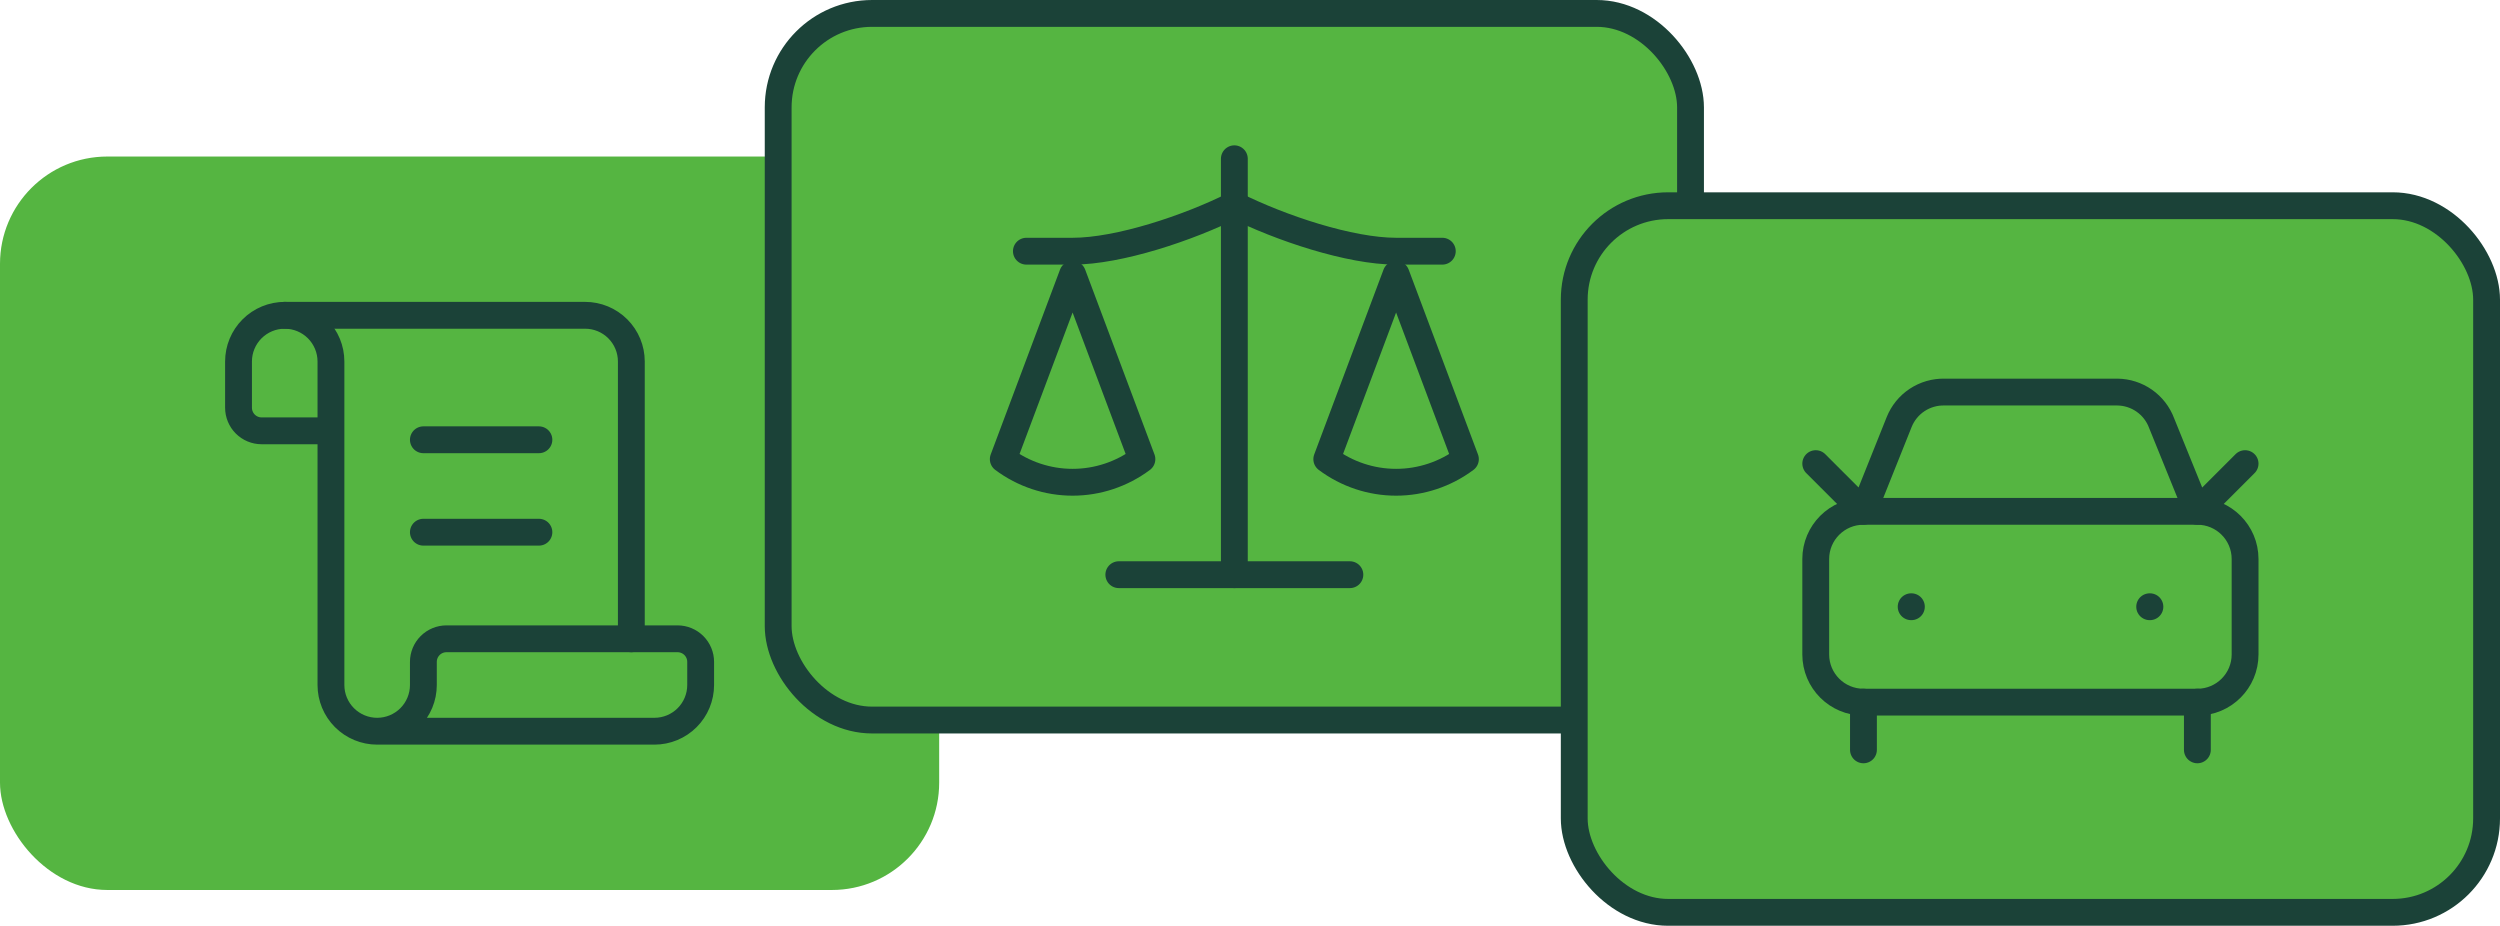 <svg width="559" height="207" viewBox="0 0 559 207" fill="none" xmlns="http://www.w3.org/2000/svg">
<rect y="35" width="210" height="164" rx="24" fill="#55B541"/>
<path d="M120.5 119H94.667" stroke="#1B4238" stroke-width="6" stroke-linecap="round" stroke-linejoin="round"/>
<path d="M120.5 98.333H94.667" stroke="#1B4238" stroke-width="6" stroke-linecap="round" stroke-linejoin="round"/>
<path d="M141.167 142.833V80.833C141.167 78.093 140.078 75.464 138.14 73.527C136.202 71.589 133.574 70.5 130.833 70.5H63.667" stroke="#1B4238" stroke-width="6" stroke-linecap="round" stroke-linejoin="round"/>
<path d="M84.333 163.5H146.333C149.074 163.5 151.702 162.411 153.64 160.473C155.578 158.536 156.667 155.907 156.667 153.167V148C156.667 146.63 156.122 145.316 155.153 144.347C154.184 143.378 152.87 142.833 151.5 142.833H99.833C98.463 142.833 97.149 143.378 96.18 144.347C95.211 145.316 94.667 146.63 94.667 148V153.167C94.667 155.907 93.578 158.536 91.64 160.473C89.702 162.411 87.074 163.5 84.333 163.5ZM84.333 163.5C81.593 163.5 78.964 162.411 77.027 160.473C75.089 158.536 74 155.907 74 153.167V80.833C74 78.093 72.911 75.464 70.973 73.527C69.036 71.589 66.407 70.5 63.667 70.5C60.926 70.5 58.298 71.589 56.36 73.527C54.422 75.464 53.333 78.093 53.333 80.833V91.167C53.333 92.537 53.878 93.851 54.847 94.82C55.816 95.789 57.13 96.333 58.5 96.333H74" stroke="#1B4238" stroke-width="6" stroke-linecap="round" stroke-linejoin="round"/>
<rect x="174" y="3" width="204" height="158" rx="21" fill="#55B541" stroke="#1B4238" stroke-width="6"/>
<path d="M296.667 102.667L312.167 61.333L327.667 102.667C323.172 106.025 317.747 107.833 312.167 107.833C306.587 107.833 301.162 106.025 296.667 102.667Z" stroke="#1B4238" stroke-width="6" stroke-linecap="round" stroke-linejoin="round"/>
<path d="M224.333 102.667L239.833 61.333L255.333 102.667C250.838 106.025 245.413 107.833 239.833 107.833C234.253 107.833 228.828 106.025 224.333 102.667Z" stroke="#1B4238" stroke-width="6" stroke-linecap="round" stroke-linejoin="round"/>
<path d="M250.167 128.5H301.833" stroke="#1B4238" stroke-width="6" stroke-linecap="round" stroke-linejoin="round"/>
<path d="M276 35.5V128.5" stroke="#1B4238" stroke-width="6" stroke-linecap="round" stroke-linejoin="round"/>
<path d="M229.5 56.167H239.833C250.167 56.167 265.667 51 276 45.833C286.333 51 301.833 56.167 312.167 56.167H322.5" stroke="#1B4238" stroke-width="6" stroke-linecap="round" stroke-linejoin="round"/>
<rect x="352" y="46" width="204" height="158" rx="21" fill="#55B541" stroke="#1B4238" stroke-width="6"/>
<path d="M502 103.667L491.333 114.333L483.333 94.6C482.579 92.58 481.23 90.837 479.465 89.599C477.7 88.362 475.601 87.688 473.445 87.667H434.8C432.627 87.617 430.49 88.232 428.676 89.43C426.862 90.628 425.458 92.352 424.651 94.371L416.667 114.333L406 103.667" stroke="#1B4238" stroke-width="6" stroke-linecap="round" stroke-linejoin="round"/>
<path d="M427.333 135.667H427.386" stroke="#1B4238" stroke-width="6" stroke-linecap="round" stroke-linejoin="round"/>
<path d="M480.667 135.667H480.72" stroke="#1B4238" stroke-width="6" stroke-linecap="round" stroke-linejoin="round"/>
<path d="M491.333 114.333H416.667C410.776 114.333 406 119.109 406 125V146.333C406 152.224 410.776 157 416.667 157H491.333C497.224 157 502 152.224 502 146.333V125C502 119.109 497.224 114.333 491.333 114.333Z" stroke="#1B4238" stroke-width="6" stroke-linecap="round" stroke-linejoin="round"/>
<path d="M416.667 157V167.667" stroke="#1B4238" stroke-width="6" stroke-linecap="round" stroke-linejoin="round"/>
<path d="M491.333 157V167.667" stroke="#1B4238" stroke-width="6" stroke-linecap="round" stroke-linejoin="round"/>
</svg>
